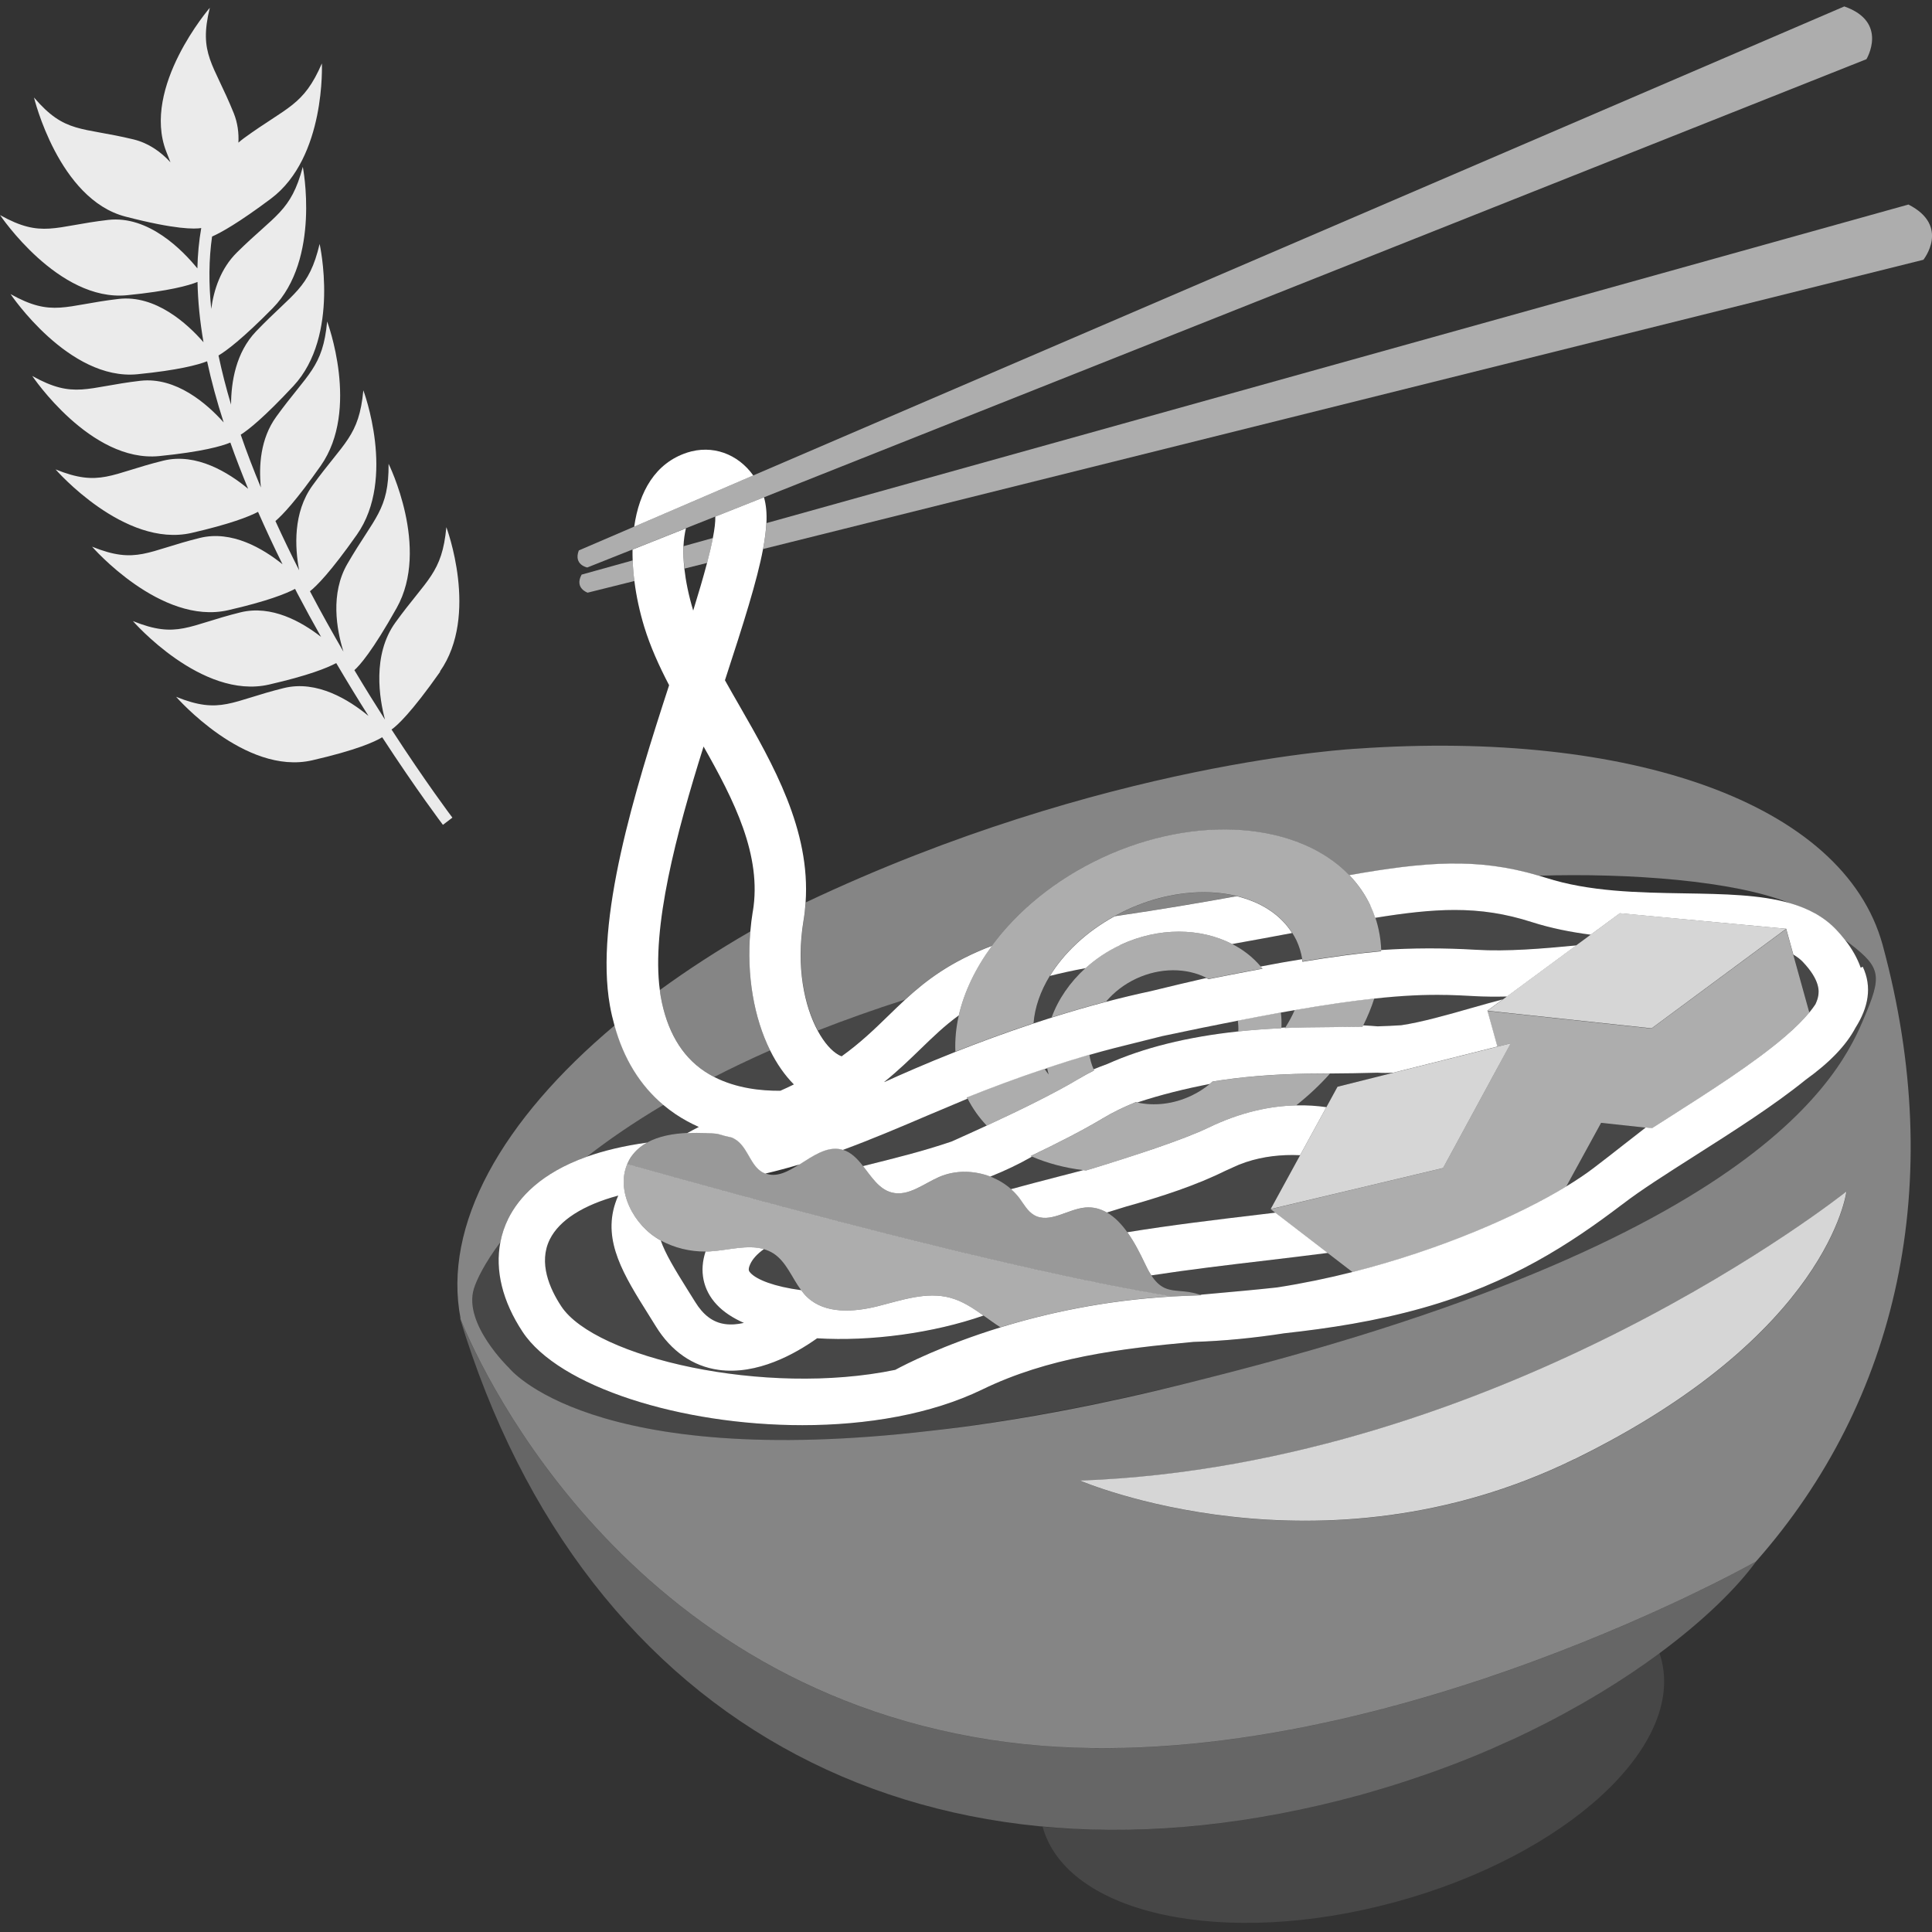 <svg viewBox="0 0 300 300" xmlns="http://www.w3.org/2000/svg"><rect x="0" y="0" width="300" height="300" fill="#333333" stroke="none"/><g fill="#fff"><path d="m 102.59 154.7 c .94 5.33 3.23 9.25 6.8 11.65 .49 .33 1 .62 1.51 .88 2.71 -1.39 5.59 -2.77 8.68 -4.13 -2.5 -5.05 -3.67 -11.66 -3.07 -18.47 -5.04 2.91 -9.74 5.96 -14.06 9.11 .04 .32 .08 .65 .13 .96 z" opacity=".4"/><path d="m 192.03 139.15 c -5.03 -1.23 -11.25 -.58 -17.22 2.22 -.6 .28 -1.18 .59 -1.75 .9 .06 -.01 .12 -.02 .19 -.03 7.1 -1.04 13.32 -2.1 18.77 -3.09 z" opacity=".4"/><path d="m 126.99 160.02 c 4.2 -1.65 8.71 -3.26 13.56 -4.81 3.31 -3.04 7.1 -5.93 13.5 -8.38 3.95 -5.37 9.77 -10.19 16.96 -13.57 14.8 -6.95 30.64 -5.53 38.51 2.65 11.79 -2.07 19.88 -2.74 29.38 .07 13.99 -.44 30.45 .76 39.03 4.28 2.81 .81 5.25 2.08 7.18 4.1 .5 .52 .94 1.04 1.35 1.57 5.25 3.96 5.92 5.09 3.41 11.11 -3.15 7.55 -12.73 34.37 -102.32 56.93 -.08 .02 -.16 .04 -.24 .06 -2.61 .67 -5.17 1.3 -7.68 1.9 -3.41 .81 -6.73 1.54 -9.93 2.2 -1.95 .4 -3.85 .77 -5.72 1.12 -4.39 .82 -8.58 1.5 -12.58 2.06 -.58 .08 -1.17 .17 -1.74 .24 -1.74 .23 -3.44 .43 -5.11 .62 -52.97 6.22 -65.51 -9.76 -65.51 -9.76 s -7.13 -6.83 -5.46 -12.29 c .43 -1.4 1.66 -3.95 4.12 -7.24 .25 -1.26 .65 -2.48 1.23 -3.65 1.63 -3.28 5.06 -7.06 12.17 -9.6 3.36 -2.62 7.31 -5.34 11.94 -8.08 -3.64 -3.05 -6.17 -7.18 -7.59 -12.33 -17.49 14.69 -26.77 31.02 -23.92 45.59 -.03 -.05 -.05 -.08 -.07 -.12 1.95 4.93 23.63 56.39 82.34 65.47 54.69 8.46 118.28 -27.36 118.85 -27.68 h .01 c 22.04 -24.96 29.71 -58.74 19.7 -95.66 -.01 -.02 -.01 -.05 -.02 -.07 0 -.02 -.01 -.03 -.01 -.05 v .01 c -6.07 -22.11 -39.4 -33.4 -81.57 -30.46 0 0 -39.27 1.93 -85.65 23.88 -.06 .9 -.16 1.8 -.31 2.72 -1.21 7.22 .14 13.35 2.2 17.17 z m 117.51 66.57 c -39.55 19.37 -76.76 3.34 -76.76 3.34 65.78 -2.44 118.99 -44.89 118.99 -44.89 s -2.67 22.19 -42.22 41.56 z" opacity=".4"/><path d="m 228.95 272.69 c -1.28 .53 -2.58 1.04 -3.91 1.54 -.62 .23 -1.24 .46 -1.86 .69 -1.56 .57 -3.14 1.12 -4.76 1.65 -.27 .09 -.55 .17 -.82 .26 -1.89 .61 -3.82 1.19 -5.79 1.74 -.3 .08 -.6 .17 -.91 .26 -.01 0 -.01 0 -.02 0 s -.01 0 -.02 .01 c -17.26 4.69 -33.71 6.24 -48.96 4.82 3.76 13.66 28.26 18.9 54.75 11.69 26.52 -7.21 45 -24.16 41.28 -37.85 -.07 -.27 -.17 -.53 -.26 -.79 -5.6 4.15 -12.46 8.4 -20.48 12.29 -.42 .2 -.84 .41 -1.26 .61 -.13 .06 -.25 .12 -.38 .18 -1.57 .74 -3.19 1.46 -4.84 2.16 -.6 .25 -1.2 .5 -1.8 .75 z" opacity=".1"/><path d="m 244.49 226.58 c 39.55 -19.37 42.22 -41.56 42.22 -41.56 s -53.21 42.46 -118.99 44.89 c 0 0 37.21 16.03 76.76 -3.34 z" opacity=".8"/><path d="m 153.79 270.17 c -58.71 -9.09 -80.39 -60.54 -82.34 -65.47 -.02 -.05 -.04 -.1 -.05 -.13 -.07 -.17 -.1 -.27 -.1 -.27 .02 .06 .04 .12 .06 .18 19.47 64.41 73.7 92.24 139.56 74.33 h .02 c .31 -.08 .6 -.17 .91 -.26 .48 -.13 .94 -.27 1.41 -.41 1.1 -.32 2.19 -.64 3.26 -.98 1.16 -.36 2.3 -.73 3.43 -1.12 .77 -.26 1.53 -.52 2.29 -.79 1.4 -.5 2.77 -1.01 4.11 -1.53 .55 -.22 1.1 -.43 1.65 -.65 1.26 -.51 2.49 -1.02 3.7 -1.55 .93 -.41 1.85 -.82 2.75 -1.23 .39 -.18 .78 -.35 1.16 -.53 .13 -.06 .25 -.12 .38 -.18 .42 -.2 .84 -.41 1.26 -.61 8.02 -3.89 14.87 -8.14 20.48 -12.29 7.02 -5.2 12.07 -10.24 14.94 -14.2 l -.01 .01 s 0 0 -.01 0 c -.57 .32 -64.16 36.15 -118.85 27.68 z" opacity=".25"/><path d="m 216.38 166.57 c -.86 .06 -1.69 .06 -2.48 .01 -2.5 .08 -4.9 .1 -7.23 .12 -.05 0 -.1 0 -.14 0 -1.55 1.74 -3.31 3.39 -5.25 4.94 1.67 -.04 3.23 .07 4.68 .28 l 1.73 -3.17 z" opacity=".1"/><path d="m 184.94 170.16 c 1.07 -.5 2.04 -1.13 2.9 -1.83 -3.79 .73 -7.6 1.67 -11.23 2.87 2.6 .56 5.55 .26 8.33 -1.04 z" opacity=".1"/><path d="m 102.59 192.62 c .7 2.04 2.2 4.52 4.19 7.7 .38 .61 .77 1.23 1.17 1.87 1.25 2.03 2.75 3.15 4.58 3.41 .95 .14 1.96 .06 2.97 -.17 -1.72 -.76 -3.16 -1.7 -4.22 -2.84 -2.13 -2.28 -2.73 -5.25 -1.73 -8.25 -2.41 .02 -4.83 -.57 -6.96 -1.72 z" opacity=".1"/><path d="m 243.2 184.23 c 1.66 -1.01 3.11 -1.99 4.31 -2.91 1.54 -1.17 3.05 -2.35 4.55 -3.53 1.17 -.92 2.32 -1.82 3.48 -2.71 l -6.92 -.75 z" opacity=".1"/><path d="m 198.04 188.3 l -.73 -.56 13.38 -3.19 -13.38 3.19 4.57 -8.36 c -.39 -.02 -.78 -.03 -1.18 -.03 -2.74 0 -5.54 .41 -8.28 1.49 -.56 .23 -1.11 .48 -1.67 .75 -.09 .04 -.19 .09 -.29 .13 -4.67 2.31 -9.96 4.06 -15.6 5.64 -.99 .31 -1.99 .62 -2.97 .92 1.2 .7 2.24 1.79 3.15 3.06 6.83 -1.11 13.84 -1.95 20.74 -2.77 l 2.25 -.27 z" opacity=".1"/><path d="m 168.23 181.7 c -2.87 -.36 -5.55 -1.06 -7.97 -2.1 -2.05 1.18 -4.22 2.2 -6.47 3.1 1.18 .46 2.28 1.11 3.22 1.95 2.44 -.67 4.89 -1.3 7.34 -1.94 1.31 -.34 2.6 -.68 3.89 -1.01 z" opacity=".1"/><path d="m 288.92 150.27 l .32 -.15 c 1.48 3.15 .87 6.32 -1.13 9.48 -1.44 2.72 -3.97 5.37 -7.74 8.08 -4.91 3.98 -11.13 7.93 -17.25 11.83 -4.32 2.75 -8.4 5.34 -11.1 7.43 -.08 .06 -.17 .12 -.25 .18 -7.91 6.01 -17.24 12.15 -30.87 15.99 -7.34 2.07 -14.48 3.16 -21.47 3.93 -4.65 .72 -9.39 1.19 -14.13 1.34 -11.58 1.06 -22.56 2.43 -32.78 7.39 -7.96 3.86 -17.94 5.54 -27.94 5.54 -18.87 0 -37.82 -5.97 -43.44 -14.49 -3.13 -4.75 -4.3 -9.57 -3.45 -13.94 -2.45 3.29 -3.69 5.84 -4.12 7.24 -1.67 5.46 5.46 12.29 5.46 12.29 s 12.53 15.98 65.51 9.76 c 12.05 -1.42 26.19 -3.98 42.76 -8.14 .08 -.02 .16 -.04 .24 -.06 89.59 -22.56 99.17 -49.38 102.32 -56.93 2.51 -6.02 1.84 -7.15 -3.41 -11.11 1.13 1.43 1.94 2.88 2.46 4.35 z" opacity=".1"/><path d="m 281.89 155.94 c .24 -.5 .38 -.95 .44 -1.34 .09 -.58 .38 -2.33 -2.43 -5.27 -.4 -.42 -.89 -.78 -1.44 -1.1 l 2.49 8.96 c .37 -.45 .68 -.87 .93 -1.25 z" opacity=".1"/><path d="m 198.31 199.92 c 3.99 -.62 7.92 -1.44 11.73 -2.4 l -3.86 -2.97 c -3.19 .41 -6.4 .79 -9.54 1.17 -5.95 .71 -11.98 1.43 -17.87 2.32 .54 .84 1.21 1.56 2.11 1.97 .98 .44 2.09 .43 3.16 .54 .79 .09 1.56 .27 2.31 .5 .73 -.07 1.46 -.13 2.2 -.2 3.22 -.28 6.48 -.58 9.77 -.94 z" opacity=".1"/><path d="m 126.86 207.82 c -3.37 2.4 -9.31 5.75 -15.33 4.9 -3.97 -.56 -7.33 -2.9 -9.71 -6.75 -.39 -.63 -.77 -1.24 -1.14 -1.83 -3.81 -6.09 -7.1 -11.35 -5.17 -17.27 .13 -.41 .29 -.81 .47 -1.21 -5.41 1.46 -9.13 3.79 -10.62 6.79 -1.81 3.63 -.03 7.66 1.78 10.41 5.24 7.94 31.61 14.06 51.85 9.86 1.57 -.85 7.43 -3.86 16.32 -6.59 -.89 -.57 -1.75 -1.2 -2.62 -1.82 -7.76 2.71 -17.52 4.05 -25.84 3.53 z" opacity=".1"/><path d="m 120.06 194.61 c -.46 -.29 -.95 -.5 -1.45 -.64 -1 .71 -1.74 1.49 -2.13 2.35 -.39 .87 -.21 1.08 .06 1.36 .99 1.05 3.69 2.13 7.86 2.67 -1.45 -1.95 -2.3 -4.44 -4.34 -5.73 z" opacity=".1"/><path d="m 162.59 165.84 c -.13 .05 -.27 .09 -.4 .13 .2 .31 .42 .59 .64 .88 -.09 -.34 -.18 -.67 -.25 -1.01 z" opacity=".1"/><path d="m 121.17 169.37 c .73 -.33 1.44 -.66 2.1 -.98 -1.43 -1.44 -2.67 -3.23 -3.69 -5.29 -3.09 1.36 -5.97 2.74 -8.68 4.13 3.44 1.77 7.33 2.17 10.27 2.14 z" opacity=".1"/><path d="m 171.95 165.21 c 5.61 -2.52 12.4 -4.21 20.32 -5.06 .03 -.57 0 -1.13 -.08 -1.7 -3.55 .69 -7.43 1.49 -11.69 2.39 -2.34 .57 -4.8 1.19 -7.4 1.85 -1.34 .34 -2.65 .7 -3.93 1.07 .11 .77 .33 1.53 .66 2.27 .7 -.28 1.41 -.56 2.12 -.82 z" opacity=".1"/><path d="m 100.47 177.43 c 1.8 -1.01 4.01 -1.4 6.24 -1.51 .58 -.32 1.18 -.64 1.81 -.96 -1.22 -.54 -2.42 -1.18 -3.59 -1.97 -.67 -.45 -1.3 -.93 -1.91 -1.44 -4.63 2.74 -8.57 5.46 -11.94 8.08 2.6 -.93 5.7 -1.69 9.38 -2.2 z" opacity=".1"/><path d="m 134.01 181.06 c .07 -.02 .13 -.03 .2 -.05 4.4 -1.09 9.1 -2.25 13.53 -3.76 1.74 -.77 3.59 -1.61 5.45 -2.47 -1.19 -1.25 -2.19 -2.66 -2.98 -4.22 -2.07 .86 -4.11 1.72 -6.13 2.58 -4.44 1.89 -8.8 3.74 -13.23 5.38 1.31 .39 2.26 1.41 3.15 2.54 z" opacity=".1"/><path d="m 198.97 159.59 c .21 -.02 .41 -.03 .61 -.05 .57 -.89 1.06 -1.8 1.46 -2.72 -.71 .12 -1.42 .25 -2.16 .38 .1 .79 .13 1.59 .09 2.39 z" opacity=".1"/><path d="m 168.58 150.31 c -2.03 .38 -3.87 .79 -5.54 1.21 -1.47 2.4 -2.36 4.92 -2.54 7.37 .92 -.31 1.87 -.61 2.82 -.91 1.02 -2.82 2.83 -5.47 5.27 -7.67 z" opacity=".1"/><path d="m 200.64 144.87 c -2.84 .54 -5.94 1.11 -9.31 1.71 1.7 .88 3.21 2.04 4.43 3.47 2.21 -.43 4.35 -.81 6.43 -1.14 -.17 -.99 -.46 -1.95 -.89 -2.87 -.19 -.41 -.42 -.8 -.66 -1.17 z" opacity=".1"/><path d="m 176.41 151.99 c -1.88 .88 -3.45 2.11 -4.65 3.55 2.29 -.6 4.62 -1.16 6.96 -1.66 3.02 -.74 5.88 -1.42 8.61 -2.04 -3.09 -1.54 -7.16 -1.61 -10.92 .15 z" opacity=".1"/><path d="m 148.89 157.64 c -2.21 1.6 -4 3.34 -5.92 5.2 -1.69 1.64 -3.48 3.37 -5.65 5.13 l .02 .02 c 2.55 -1.17 6.35 -2.84 11.01 -4.68 -.08 -1.86 .1 -3.76 .54 -5.67 z" opacity=".1"/><path d="m 130.24 163.77 c .14 .08 .3 .15 .46 .21 2.95 -2.13 5.12 -4.23 7.25 -6.3 .86 -.83 1.71 -1.66 2.6 -2.48 -4.85 1.55 -9.36 3.16 -13.56 4.81 .99 1.83 2.14 3.13 3.25 3.75 z" opacity=".1"/><path d="m 213.91 159.38 c 1.2 -.04 2.42 -.09 3.66 -.17 3.19 -.47 7.21 -1.62 10.89 -2.67 1.66 -.47 3.29 -.93 4.89 -1.35 l .65 -.48 c -1.76 .04 -3.51 .03 -5.21 -.07 -1.43 -.09 -2.83 -.15 -4.23 -.18 v .01 c -3.24 -.08 -6.85 .09 -11.17 .56 -.44 1.41 -1.01 2.81 -1.72 4.2 .84 .04 1.6 .09 2.24 .15 z" opacity=".1"/><path d="m 237.82 143.17 c -4.08 -1.31 -7.85 -1.87 -11.93 -1.87 -3.7 0 -7.67 .46 -12.35 1.22 .54 1.61 .84 3.28 .91 4.98 4.89 -.33 9.7 -.34 14.76 -.04 4.83 .29 10.25 -.18 15.56 -.68 l 2.24 -1.65 c -3.1 -.4 -6.19 -1 -9.19 -1.97 z" opacity=".1"/><path d="m 160.05 179.51 c 4.16 -1.99 8.19 -4.05 11.18 -5.85 1.55 -.93 3.27 -1.77 5.13 -2.52 .08 .02 .17 .04 .25 .05 3.63 -1.2 7.45 -2.14 11.23 -2.87 .15 -.12 .29 -.25 .44 -.38 4.44 -.73 9.37 -1.14 14.78 -1.22 1.15 -.02 2.3 -.03 3.47 -.03 h .14 c 2.33 -.02 4.73 -.04 7.23 -.12 .79 .05 1.62 .05 2.48 -.01 l 16.14 -4.05 -1.55 -5.58 2.38 -1.75 c -1.6 .42 -3.23 .88 -4.89 1.35 -3.68 1.05 -7.7 2.2 -10.89 2.67 -1.24 .08 -2.46 .13 -3.66 .17 -.65 -.06 -1.4 -.11 -2.24 -.15 -.04 .07 -.07 .14 -.11 .21 -1.67 .03 -3.31 .05 -4.95 .06 -1.24 .01 -2.45 .02 -3.67 .04 -1.17 .02 -2.3 .05 -3.43 .1 .02 -.03 .04 -.06 .06 -.09 -.2 .02 -.41 .03 -.61 .05 0 .02 -.01 .05 -.01 .07 -2.31 .11 -4.55 .27 -6.7 .5 -7.92 .85 -14.71 2.54 -20.32 5.06 -.71 .26 -1.42 .53 -2.12 .82 .02 .04 .03 .08 .05 .12 .01 .02 .02 .03 .03 .05 -.82 .42 -1.61 .85 -2.37 1.3 -3.65 2.19 -9.07 4.85 -14.33 7.28 -1.87 .86 -3.71 1.7 -5.45 2.47 -4.43 1.51 -9.13 2.67 -13.53 3.76 -.07 .02 -.13 .03 -.2 .05 1.31 1.67 2.48 3.59 4.46 4.1 2.57 .67 4.95 -1.37 7.38 -2.42 2.5 -1.08 5.39 -1.02 7.93 -.05 2.25 -.9 4.43 -1.93 6.47 -3.1 -.07 -.03 -.14 -.05 -.2 -.08 z"/><path d="m 206.17 194.55 l -8.13 -6.25 c -.75 .09 -1.51 .18 -2.25 .27 -6.9 .82 -13.91 1.66 -20.74 2.77 1.09 1.52 1.99 3.29 2.76 4.92 .28 .6 .6 1.22 .97 1.78 5.89 -.9 11.92 -1.62 17.87 -2.32 3.14 -.37 6.35 -.76 9.54 -1.17 z"/><path d="m 190.46 181.72 c .09 -.04 .2 -.09 .29 -.13 .56 -.27 1.12 -.51 1.67 -.75 2.75 -1.09 5.54 -1.49 8.28 -1.49 .39 0 .79 .02 1.18 .03 l 4.08 -7.46 c -1.45 -.21 -3.01 -.32 -4.68 -.28 -3.99 .09 -8.59 1.02 -13.66 3.47 -3.89 1.88 -11.81 4.46 -18.98 6.64 -.14 -.02 -.28 -.03 -.42 -.05 -1.28 .34 -2.58 .67 -3.89 1.01 -2.44 .63 -4.89 1.27 -7.34 1.94 .49 .44 .95 .92 1.34 1.45 .68 .93 1.25 2 2.25 2.58 2.4 1.38 5.23 -.95 7.98 -1.18 1.23 -.1 2.33 .21 3.32 .78 .98 -.3 1.98 -.61 2.97 -.92 5.64 -1.58 10.93 -3.32 15.6 -5.64 z"/><path d="m 212.8 140.64 c .29 .62 .53 1.24 .74 1.88 4.68 -.76 8.65 -1.22 12.35 -1.22 4.08 0 7.85 .56 11.93 1.87 3 .96 6.09 1.57 9.19 1.97 l 4.52 -3.33 25.83 2.41 1.11 4.01 c .55 .32 1.03 .68 1.44 1.1 2.81 2.94 2.52 4.69 2.43 5.27 -.06 .4 -.21 .85 -.44 1.34 -.25 .38 -.56 .8 -.93 1.25 -.88 1.06 -2.09 2.31 -3.75 3.73 -4.83 4.16 -11.8 8.59 -17.95 12.51 -.93 .59 -1.85 1.18 -2.75 1.75 l -.96 -.11 c -1.15 .89 -2.31 1.79 -3.48 2.71 -1.5 1.18 -3.01 2.36 -4.55 3.53 -1.2 .92 -2.65 1.9 -4.31 2.91 -7.57 4.6 -19.6 9.85 -33.17 13.29 -3.81 .96 -7.74 1.78 -11.73 2.4 -3.29 .36 -6.55 .65 -9.77 .94 -.74 .07 -1.47 .13 -2.2 .2 .08 .02 .16 .04 .23 .07 -.54 .03 -1.08 .05 -1.63 .07 -1 .03 -1.98 .08 -2.96 .13 -10.42 .59 -19.52 2.6 -26.66 4.8 -8.9 2.74 -14.75 5.74 -16.32 6.59 -20.24 4.2 -46.61 -1.91 -51.85 -9.86 -1.81 -2.74 -3.59 -6.78 -1.78 -10.41 1.49 -2.99 5.21 -5.33 10.62 -6.79 -.18 .4 -.34 .8 -.47 1.21 -1.94 5.92 1.35 11.18 5.17 17.27 .37 .6 .76 1.21 1.14 1.83 2.38 3.86 5.74 6.19 9.71 6.75 6.02 .85 11.96 -2.5 15.33 -4.9 8.32 .52 18.08 -.82 25.84 -3.53 -1.62 -1.15 -3.27 -2.25 -5.16 -2.76 -3.7 -1.01 -7.56 .38 -11.28 1.31 s -8.13 1.23 -10.92 -1.39 c -.36 -.33 -.66 -.71 -.95 -1.1 -4.17 -.55 -6.88 -1.62 -7.86 -2.67 -.26 -.28 -.45 -.48 -.06 -1.36 .39 -.86 1.13 -1.63 2.13 -2.35 -2.55 -.74 -5.54 .18 -8.32 .35 -.25 .02 -.49 .02 -.74 .02 -1 3.01 -.41 5.97 1.73 8.25 1.06 1.14 2.5 2.08 4.22 2.84 -1.02 .23 -2.03 .31 -2.97 .17 -1.83 -.26 -3.33 -1.38 -4.58 -3.41 -.39 -.64 -.78 -1.26 -1.17 -1.87 -1.99 -3.18 -3.49 -5.66 -4.19 -7.7 -.02 -.01 -.04 -.02 -.06 -.03 -4.14 -2.26 -6.93 -7.68 -5.14 -11.82 h -.01 c .09 -.2 .18 -.39 .28 -.58 .12 -.22 .25 -.44 .4 -.65 .65 -.9 1.48 -1.59 2.41 -2.11 -3.68 .51 -6.78 1.27 -9.38 2.2 -7.11 2.54 -10.53 6.32 -12.17 9.6 -.58 1.17 -.99 2.39 -1.23 3.65 -.85 4.37 .31 9.19 3.45 13.94 5.62 8.52 24.57 14.49 43.44 14.49 10 0 19.98 -1.68 27.94 -5.54 10.22 -4.96 21.2 -6.33 32.78 -7.39 4.74 -.14 9.48 -.62 14.13 -1.34 6.99 -.77 14.13 -1.86 21.47 -3.93 13.63 -3.84 22.96 -9.98 30.87 -15.99 .08 -.06 .17 -.12 .25 -.18 2.7 -2.09 6.78 -4.68 11.1 -7.43 6.13 -3.9 12.34 -7.85 17.25 -11.83 3.77 -2.71 6.3 -5.36 7.74 -8.08 2 -3.16 2.61 -6.33 1.13 -9.48 l -.32 .15 c -.52 -1.47 -1.33 -2.92 -2.46 -4.35 -.41 -.53 -.86 -1.05 -1.35 -1.57 -1.93 -2.02 -4.36 -3.29 -7.18 -4.1 -4.59 -1.32 -10.2 -1.42 -16.33 -1.52 -7.28 -.12 -14.81 -.25 -21.58 -2.42 -.38 -.12 -.75 -.22 -1.13 -.34 -9.5 -2.81 -17.58 -2.15 -29.38 -.07 1.34 1.39 2.45 2.97 3.28 4.74 z"/><path d="m 173.94 146.74 c 5.99 -2.81 12.49 -2.67 17.39 -.15 3.38 -.6 6.47 -1.18 9.31 -1.71 -1.81 -2.88 -4.88 -4.82 -8.61 -5.72 -5.45 .99 -11.67 2.05 -18.77 3.09 -.06 .01 -.12 .02 -.19 .03 -4.41 2.42 -7.86 5.71 -10.04 9.26 1.68 -.43 3.52 -.83 5.54 -1.21 1.55 -1.4 3.34 -2.62 5.37 -3.57 z"/><path d="m 192.27 160.16 c 2.15 -.23 4.39 -.39 6.7 -.5 0 -.02 .01 -.05 .01 -.07 .04 -.8 .01 -1.6 -.09 -2.39 -2.1 .38 -4.32 .79 -6.69 1.26 .08 .56 .11 1.13 .08 1.7 z" opacity=".6"/><path d="m 191.33 146.59 c -4.89 -2.52 -11.39 -2.66 -17.39 .15 -2.03 .95 -3.82 2.18 -5.37 3.57 -2.44 2.21 -4.25 4.86 -5.27 7.67 2.73 -.86 5.56 -1.69 8.45 -2.45 1.21 -1.43 2.78 -2.67 4.65 -3.55 3.76 -1.76 7.83 -1.7 10.92 -.15 l .33 .18 c 3.01 -.61 5.8 -1.14 8.4 -1.62 -.1 -.12 -.2 -.23 -.3 -.34 -1.22 -1.43 -2.72 -2.6 -4.43 -3.47 z" opacity=".6"/><path d="m 206.53 166.7 c -1.17 .01 -2.32 .02 -3.47 .03 -5.41 .08 -10.34 .49 -14.78 1.22 -.14 .13 -.29 .26 -.44 .38 -.86 .71 -1.83 1.33 -2.9 1.83 -2.78 1.31 -5.73 1.6 -8.33 1.04 -.08 -.02 -.17 -.04 -.25 -.05 -1.86 .75 -3.57 1.58 -5.13 2.52 -3 1.8 -7.02 3.85 -11.18 5.85 .07 .03 .13 .06 .2 .08 2.42 1.04 5.1 1.75 7.97 2.1 .14 .02 .28 .03 .42 .05 7.17 -2.18 15.08 -4.76 18.98 -6.64 5.07 -2.44 9.67 -3.38 13.66 -3.47 1.94 -1.55 3.7 -3.2 5.25 -4.94 z" opacity=".6"/><path d="m 167.53 167.5 c .76 -.46 1.56 -.89 2.37 -1.3 -.01 -.02 -.02 -.03 -.03 -.05 -.02 -.04 -.03 -.08 -.05 -.12 -.33 -.73 -.54 -1.49 -.66 -2.27 v -.03 c -2.25 .66 -4.45 1.35 -6.58 2.06 0 .02 0 .03 .01 .05 .06 .34 .16 .68 .25 1.01 -.22 -.28 -.45 -.57 -.64 -.88 -.01 -.01 -.02 -.03 -.02 -.04 -4.42 1.48 -8.51 3.02 -12.05 4.44 .03 .06 .07 .13 .1 .19 .79 1.56 1.79 2.97 2.98 4.22 5.26 -2.43 10.68 -5.09 14.33 -7.28 z" opacity=".6"/><path d="m 199.52 159.64 c 1.13 -.05 2.27 -.08 3.43 -.1 1.21 -.02 2.43 -.03 3.67 -.04 1.63 -.01 3.28 -.03 4.95 -.06 .04 -.07 .07 -.14 .11 -.21 .7 -1.39 1.27 -2.79 1.72 -4.2 -3.56 .38 -7.61 .97 -12.35 1.79 -.4 .92 -.89 1.82 -1.46 2.72 -.02 .03 -.04 .06 -.06 .09 z" opacity=".6"/><path d="m 212.8 140.64 c -.83 -1.77 -1.95 -3.35 -3.28 -4.74 -7.87 -8.18 -23.71 -9.6 -38.51 -2.65 -7.19 3.38 -13.01 8.21 -16.96 13.57 -2.55 3.46 -4.32 7.15 -5.16 10.81 -.44 1.91 -.62 3.81 -.54 5.67 3.61 -1.43 7.72 -2.95 12.14 -4.42 .19 -2.45 1.07 -4.97 2.54 -7.37 2.18 -3.56 5.63 -6.84 10.04 -9.26 .57 -.31 1.15 -.62 1.75 -.9 5.96 -2.8 12.19 -3.44 17.22 -2.22 3.73 .91 6.8 2.85 8.61 5.72 .24 .38 .47 .76 .66 1.17 .43 .92 .72 1.88 .89 2.87 .02 .13 .04 .27 .06 .4 4.68 -.77 8.67 -1.3 12.22 -1.63 0 -.06 -.01 -.12 -.01 -.19 -.07 -1.7 -.37 -3.37 -.91 -4.98 -.21 -.64 -.45 -1.26 -.74 -1.88 z" opacity=".6"/><path d="m 232.51 162.53 l 2.07 -.52 s -1.22 2.24 -1.22 2.24 l -1.49 2.75 -.99 1.83 -6.81 12.55 -13.38 3.19 -13.38 3.19 .73 .56 8.13 6.25 3.86 2.97 c 13.57 -3.43 25.6 -8.68 33.17 -13.29 l 5.42 -9.9 6.92 .75 .96 .11 c .9 -.58 1.82 -1.16 2.75 -1.75 6.15 -3.91 13.12 -8.35 17.95 -12.51 1.66 -1.43 2.88 -2.67 3.75 -3.73 l -2.49 -8.96 -1.11 -4.01 -20.9 15.46 -25.49 -2.73 1.55 5.58 z" opacity=".6"/><path d="m 233.35 155.2 l -2.38 1.75 25.49 2.73 20.89 -15.46 -25.83 -2.42 -4.51 3.33 -2.24 1.65 -10.77 7.94 z" opacity=".8"/><path d="m 224.08 181.37 l 6.81 -12.55 .99 -1.83 1.49 -2.74 1.22 -2.24 -2.08 .52 -16.13 4.04 -8.69 2.18 -1.73 3.17 -4.08 7.46 -4.57 8.36 13.38 -3.18 z" opacity=".8"/><path d="m 102.53 192.59 c .02 .01 .04 .02 .06 .03 2.13 1.15 4.54 1.74 6.96 1.72 .25 0 .49 0 .74 -.02 2.78 -.17 5.77 -1.09 8.32 -.35 .5 .15 .99 .35 1.45 .64 2.04 1.3 2.89 3.79 4.34 5.73 .29 .39 .6 .77 .95 1.1 2.8 2.62 7.2 2.32 10.92 1.39 s 7.58 -2.32 11.28 -1.31 c 1.89 .52 3.54 1.61 5.16 2.76 .87 .62 1.73 1.25 2.62 1.82 7.14 -2.19 16.25 -4.21 26.66 -4.8 -24.3 -3.85 -67.52 -15.73 -84.6 -20.55 -1.79 4.14 .99 9.56 5.14 11.82 z" opacity=".6"/><path d="m 98.07 179.54 c -.15 .21 -.28 .43 -.4 .65 -.1 .19 -.2 .38 -.28 .58 h .01 c 17.08 4.82 60.3 16.7 84.6 20.55 .98 -.06 1.96 -.1 2.96 -.13 .54 -.02 1.08 -.04 1.63 -.07 -.08 -.03 -.16 -.04 -.23 -.07 -.75 -.24 -1.53 -.42 -2.31 -.5 -1.07 -.12 -2.18 -.11 -3.16 -.54 -.9 -.4 -1.56 -1.13 -2.11 -1.97 -.37 -.57 -.68 -1.18 -.97 -1.78 -.77 -1.63 -1.67 -3.4 -2.76 -4.92 -.91 -1.27 -1.95 -2.36 -3.15 -3.06 -.99 -.57 -2.09 -.88 -3.32 -.78 -2.76 .23 -5.59 2.56 -7.98 1.18 -1 -.57 -1.57 -1.65 -2.25 -2.58 -.39 -.53 -.85 -1.01 -1.34 -1.45 -.94 -.84 -2.04 -1.49 -3.22 -1.95 -2.53 -.98 -5.43 -1.03 -7.93 .05 -2.43 1.05 -4.82 3.08 -7.38 2.42 -1.98 -.51 -3.16 -2.43 -4.46 -4.1 -.89 -1.14 -1.85 -2.15 -3.15 -2.54 -.09 -.03 -.18 -.07 -.28 -.09 -2.22 -.49 -4.35 1.03 -6.43 2.34 -1.82 1.15 -3.59 2.11 -5.32 1.42 -.16 -.06 -.31 -.12 -.47 -.21 -1.74 -1.01 -2.16 -3.39 -3.68 -4.71 -.31 -.27 -.66 -.49 -1.02 -.66 -.75 -.16 -1.51 -.36 -2.27 -.59 -.57 -.07 -1.15 -.1 -1.71 -.12 -.97 -.03 -1.98 -.04 -2.99 .01 -2.23 .11 -4.44 .5 -6.24 1.51 -.93 .52 -1.75 1.21 -2.41 2.11 z" opacity=".5"/><path d="m 68.31 104.27 c 6.15 -8.75 1 -22.41 1 -22.41 -.67 7.17 -3 8.01 -7.91 14.8 -3.65 5.05 -2.47 11.9 -1.62 15.08 -1.51 -2.36 -3.11 -4.93 -4.75 -7.68 .81 -.72 2.79 -2.93 6.56 -9.65 5.24 -9.32 -1.25 -22.39 -1.25 -22.39 .05 7.2 -2.19 8.27 -6.39 15.52 -2.69 4.63 -1.69 10.21 -.62 13.65 -1.73 -2.98 -3.49 -6.12 -5.2 -9.38 .99 -.78 3.17 -2.93 7.29 -8.79 6.15 -8.75 1 -22.41 1 -22.41 -.67 7.17 -3 8.01 -7.91 14.8 -3.02 4.18 -2.73 9.59 -2.06 13.14 -1.27 -2.5 -2.5 -5.05 -3.68 -7.64 1.1 -.94 3.24 -3.19 7.03 -8.58 6.15 -8.75 1 -22.41 1 -22.41 -.67 7.17 -3 8.01 -7.91 14.8 -2.46 3.4 -2.72 7.62 -2.38 10.98 -1.13 -2.72 -2.19 -5.46 -3.13 -8.2 1.2 -.76 3.64 -2.69 8.18 -7.56 7.29 -7.83 4.07 -22.06 4.07 -22.06 -1.65 7.01 -4.07 7.52 -9.87 13.58 -3.14 3.28 -3.87 7.86 -3.88 11.37 -.77 -2.57 -1.42 -5.12 -1.95 -7.63 1.21 -.72 3.71 -2.57 8.42 -7.35 7.5 -7.63 4.67 -21.94 4.67 -21.94 -1.84 6.96 -4.28 7.41 -10.24 13.3 -2.5 2.48 -3.58 5.77 -3.98 8.76 -.4 -3.92 -.38 -7.69 .13 -11.24 1.39 -.61 4.11 -2.12 9.15 -5.89 8.56 -6.42 7.9 -20.99 7.9 -20.99 -2.86 6.61 -5.34 6.68 -12.12 11.62 -.3 .22 -.57 .45 -.84 .68 .08 -1.52 -.12 -3.07 -.72 -4.57 -3.15 -7.8 -5.49 -9.15 -3.72 -16.37 0 0 -10.63 12.3 -6.77 22.31 .23 .59 .45 1.15 .66 1.68 -1.51 -1.64 -3.4 -2.98 -5.72 -3.55 -8.18 -1.98 -10.64 -.87 -15.47 -6.51 0 0 3.81 15.8 14.19 18.49 7.82 2.03 10.79 1.95 11.78 1.78 -.35 1.99 -.55 4.08 -.6 6.27 -2.23 -2.74 -7.55 -8.27 -13.87 -7.53 -8.36 .97 -10.28 2.87 -16.77 -.75 0 0 9.05 13.5 19.72 12.44 6.52 -.65 9.55 -1.5 10.94 -2.06 .06 2.95 .36 6.07 .93 9.36 -2.52 -2.89 -7.45 -7.39 -13.19 -6.72 -8.36 .97 -10.28 2.87 -16.77 -.75 0 0 9.05 13.5 19.72 12.44 6.32 -.63 9.36 -1.45 10.8 -2.01 .65 3.03 1.51 6.2 2.57 9.49 -2.59 -2.89 -7.38 -7.1 -12.95 -6.46 -8.36 .97 -10.28 2.87 -16.77 -.75 0 0 9.05 13.5 19.72 12.44 6.66 -.67 9.69 -1.54 11.04 -2.1 .82 2.33 1.75 4.73 2.76 7.18 -3 -2.49 -8.02 -5.64 -13.17 -4.37 -8.17 2.01 -9.84 4.14 -16.73 1.36 0 0 10.67 12.26 21.13 9.86 5.95 -1.37 8.88 -2.52 10.31 -3.27 1.17 2.65 2.42 5.35 3.8 8.14 -3.03 -2.44 -7.87 -5.32 -12.84 -4.09 -8.17 2.01 -9.84 4.14 -16.73 1.36 0 0 10.67 12.26 21.13 9.86 6.07 -1.39 8.99 -2.57 10.39 -3.31 .12 .22 .22 .44 .34 .67 1.22 2.33 2.46 4.59 3.7 6.79 -3.05 -2.38 -7.71 -4.99 -12.49 -3.82 -8.17 2.01 -9.84 4.14 -16.73 1.36 0 0 10.67 12.26 21.13 9.86 6.15 -1.41 9.07 -2.6 10.44 -3.34 1.72 2.92 3.4 5.67 5.01 8.21 -3.01 -2.49 -8 -5.6 -13.14 -4.33 -8.17 2.01 -9.84 4.14 -16.73 1.36 0 0 10.67 12.26 21.13 9.86 6.88 -1.58 9.72 -2.88 10.87 -3.58 5.36 8.23 9.36 13.51 9.43 13.6 l 1.47 -1.12 c -.14 -.18 -4.12 -5.46 -9.45 -13.68 .84 -.58 3.02 -2.54 7.56 -8.99 z" opacity=".9"/><path d="m 298.66 40.34 s 4.23 -5.25 -2.32 -8.58 l -177.33 49.47 c -.06 1.2 -.24 2.53 -.52 4.02 l 180.16 -44.91 z" opacity=".6"/><path d="m 106.28 88.29 l 3.52 -.88 c .37 -1.42 .68 -2.72 .9 -3.87 l -4.55 1.27 c -.05 1.03 0 2.19 .14 3.47 z" opacity=".6"/><path d="m 90.31 89.23 c -1.15 2.11 .94 2.8 .94 2.8 l 7.26 -1.81 c -.14 -1.08 -.23 -2.15 -.27 -3.2 l -7.94 2.21 z" opacity=".6"/><path d="m 106.67 70.29 c -4.92 1.62 -7.42 6.05 -8.19 11.49 l 18.49 -7.95 c -2.4 -3.36 -6.36 -4.83 -10.31 -3.54 z"/><path d="m 119.01 81.23 c .08 -1.55 -.05 -2.87 -.38 -4.01 l -7.56 3 c .03 .81 -.11 1.95 -.38 3.33 -.22 1.15 -.53 2.45 -.9 3.87 -.6 2.27 -1.35 4.81 -2.15 7.39 -.74 -2.47 -1.16 -4.62 -1.37 -6.51 -.14 -1.28 -.18 -2.44 -.14 -3.47 .05 -1.06 .19 -1.98 .38 -2.79 l -8.29 3.3 c -.01 .56 0 1.13 .02 1.7 .04 1.06 .13 2.13 .27 3.2 .3 2.39 .83 4.79 1.53 7.1 .94 3.06 2.29 6.05 3.86 9.06 -5.41 16.6 -11.54 36.42 -9.2 49.71 .19 1.09 .44 2.13 .72 3.14 1.42 5.14 3.96 9.28 7.59 12.33 .61 .51 1.24 .99 1.91 1.44 1.17 .78 2.37 1.43 3.59 1.97 -.63 .32 -1.23 .64 -1.81 .96 1.01 -.05 2.01 -.04 2.99 -.01 .56 .02 1.14 .05 1.71 .12 .76 .23 1.52 .43 2.27 .59 .37 .17 .71 .39 1.02 .66 1.51 1.33 1.94 3.7 3.68 4.71 .16 .09 .31 .14 .47 .21 1.8 -.42 3.57 -.9 5.32 -1.42 2.07 -1.31 4.21 -2.83 6.43 -2.34 .1 .02 .19 .06 .28 .09 4.43 -1.63 8.78 -3.48 13.23 -5.38 2.02 -.86 4.06 -1.72 6.13 -2.58 -.03 -.06 -.07 -.13 -.1 -.19 3.55 -1.42 7.64 -2.96 12.05 -4.44 .01 .01 .02 .03 .02 .04 .13 -.05 .27 -.09 .4 -.13 0 -.02 0 -.03 -.01 -.05 2.13 -.71 4.33 -1.4 6.58 -2.06 v .03 c 1.29 -.37 2.59 -.73 3.93 -1.07 2.6 -.66 5.06 -1.27 7.4 -1.85 4.26 -.9 8.14 -1.7 11.69 -2.39 2.37 -.46 4.6 -.88 6.69 -1.26 .74 -.13 1.45 -.26 2.16 -.38 4.74 -.82 8.79 -1.41 12.35 -1.79 4.32 -.47 7.93 -.64 11.17 -.56 v -.01 c 1.4 .03 2.8 .1 4.23 .18 1.7 .1 3.45 .11 5.21 .07 l 10.77 -7.94 c -5.31 .51 -10.73 .97 -15.56 .68 -5.07 -.3 -9.88 -.29 -14.76 .04 0 .06 .01 .12 .01 .19 -3.55 .33 -7.55 .86 -12.22 1.63 -.02 -.13 -.03 -.27 -.06 -.4 -2.08 .33 -4.22 .71 -6.43 1.14 .1 .12 .21 .22 .3 .34 -2.6 .48 -5.39 1.02 -8.4 1.62 -.11 -.06 -.22 -.13 -.33 -.18 -2.73 .62 -5.59 1.3 -8.61 2.04 -2.34 .5 -4.67 1.06 -6.96 1.66 -2.89 .76 -5.72 1.59 -8.45 2.45 -.95 .3 -1.89 .6 -2.82 .91 -4.43 1.47 -8.54 2.99 -12.14 4.42 -4.66 1.84 -8.46 3.52 -11.01 4.68 l -.02 -.02 c 2.17 -1.76 3.96 -3.49 5.65 -5.13 1.92 -1.86 3.71 -3.6 5.92 -5.2 .84 -3.66 2.61 -7.35 5.16 -10.81 -6.4 2.45 -10.19 5.33 -13.5 8.38 -.89 .82 -1.74 1.64 -2.6 2.48 -2.13 2.07 -4.3 4.18 -7.25 6.3 -.16 -.06 -.32 -.13 -.46 -.21 -1.11 -.62 -2.26 -1.92 -3.25 -3.75 -2.06 -3.81 -3.41 -9.95 -2.2 -17.17 .15 -.91 .25 -1.82 .31 -2.72 .8 -11.26 -5.04 -21.47 -10.25 -30.55 -.78 -1.35 -1.54 -2.68 -2.27 -3.99 2.91 -8.91 4.99 -15.46 5.91 -20.35 .28 -1.48 .46 -2.82 .52 -4.02 z m -2.12 60.31 c -.17 1.03 -.29 2.06 -.38 3.09 -.6 6.81 .57 13.43 3.07 18.47 1.02 2.06 2.26 3.85 3.69 5.29 -.67 .33 -1.37 .66 -2.1 .98 -2.94 .03 -6.82 -.37 -10.27 -2.14 -.51 -.26 -1.02 -.55 -1.51 -.88 -3.58 -2.4 -5.86 -6.32 -6.8 -11.65 -.06 -.31 -.09 -.64 -.13 -.96 -1.31 -9.74 2.53 -24.27 6.79 -37.82 4.73 8.33 9.1 16.92 7.65 25.62 z"/><path d="m 111.07 80.22 l 7.56 -3 171.19 -68.03 s 3.49 -5.77 -3.44 -8.19 l -169.4 72.82 -18.49 7.95 -8.61 3.7 c -.86 2.24 1.31 2.65 1.31 2.65 l 7.04 -2.8 8.29 -3.3 4.55 -1.81 z" opacity=".6"/></g></svg>
